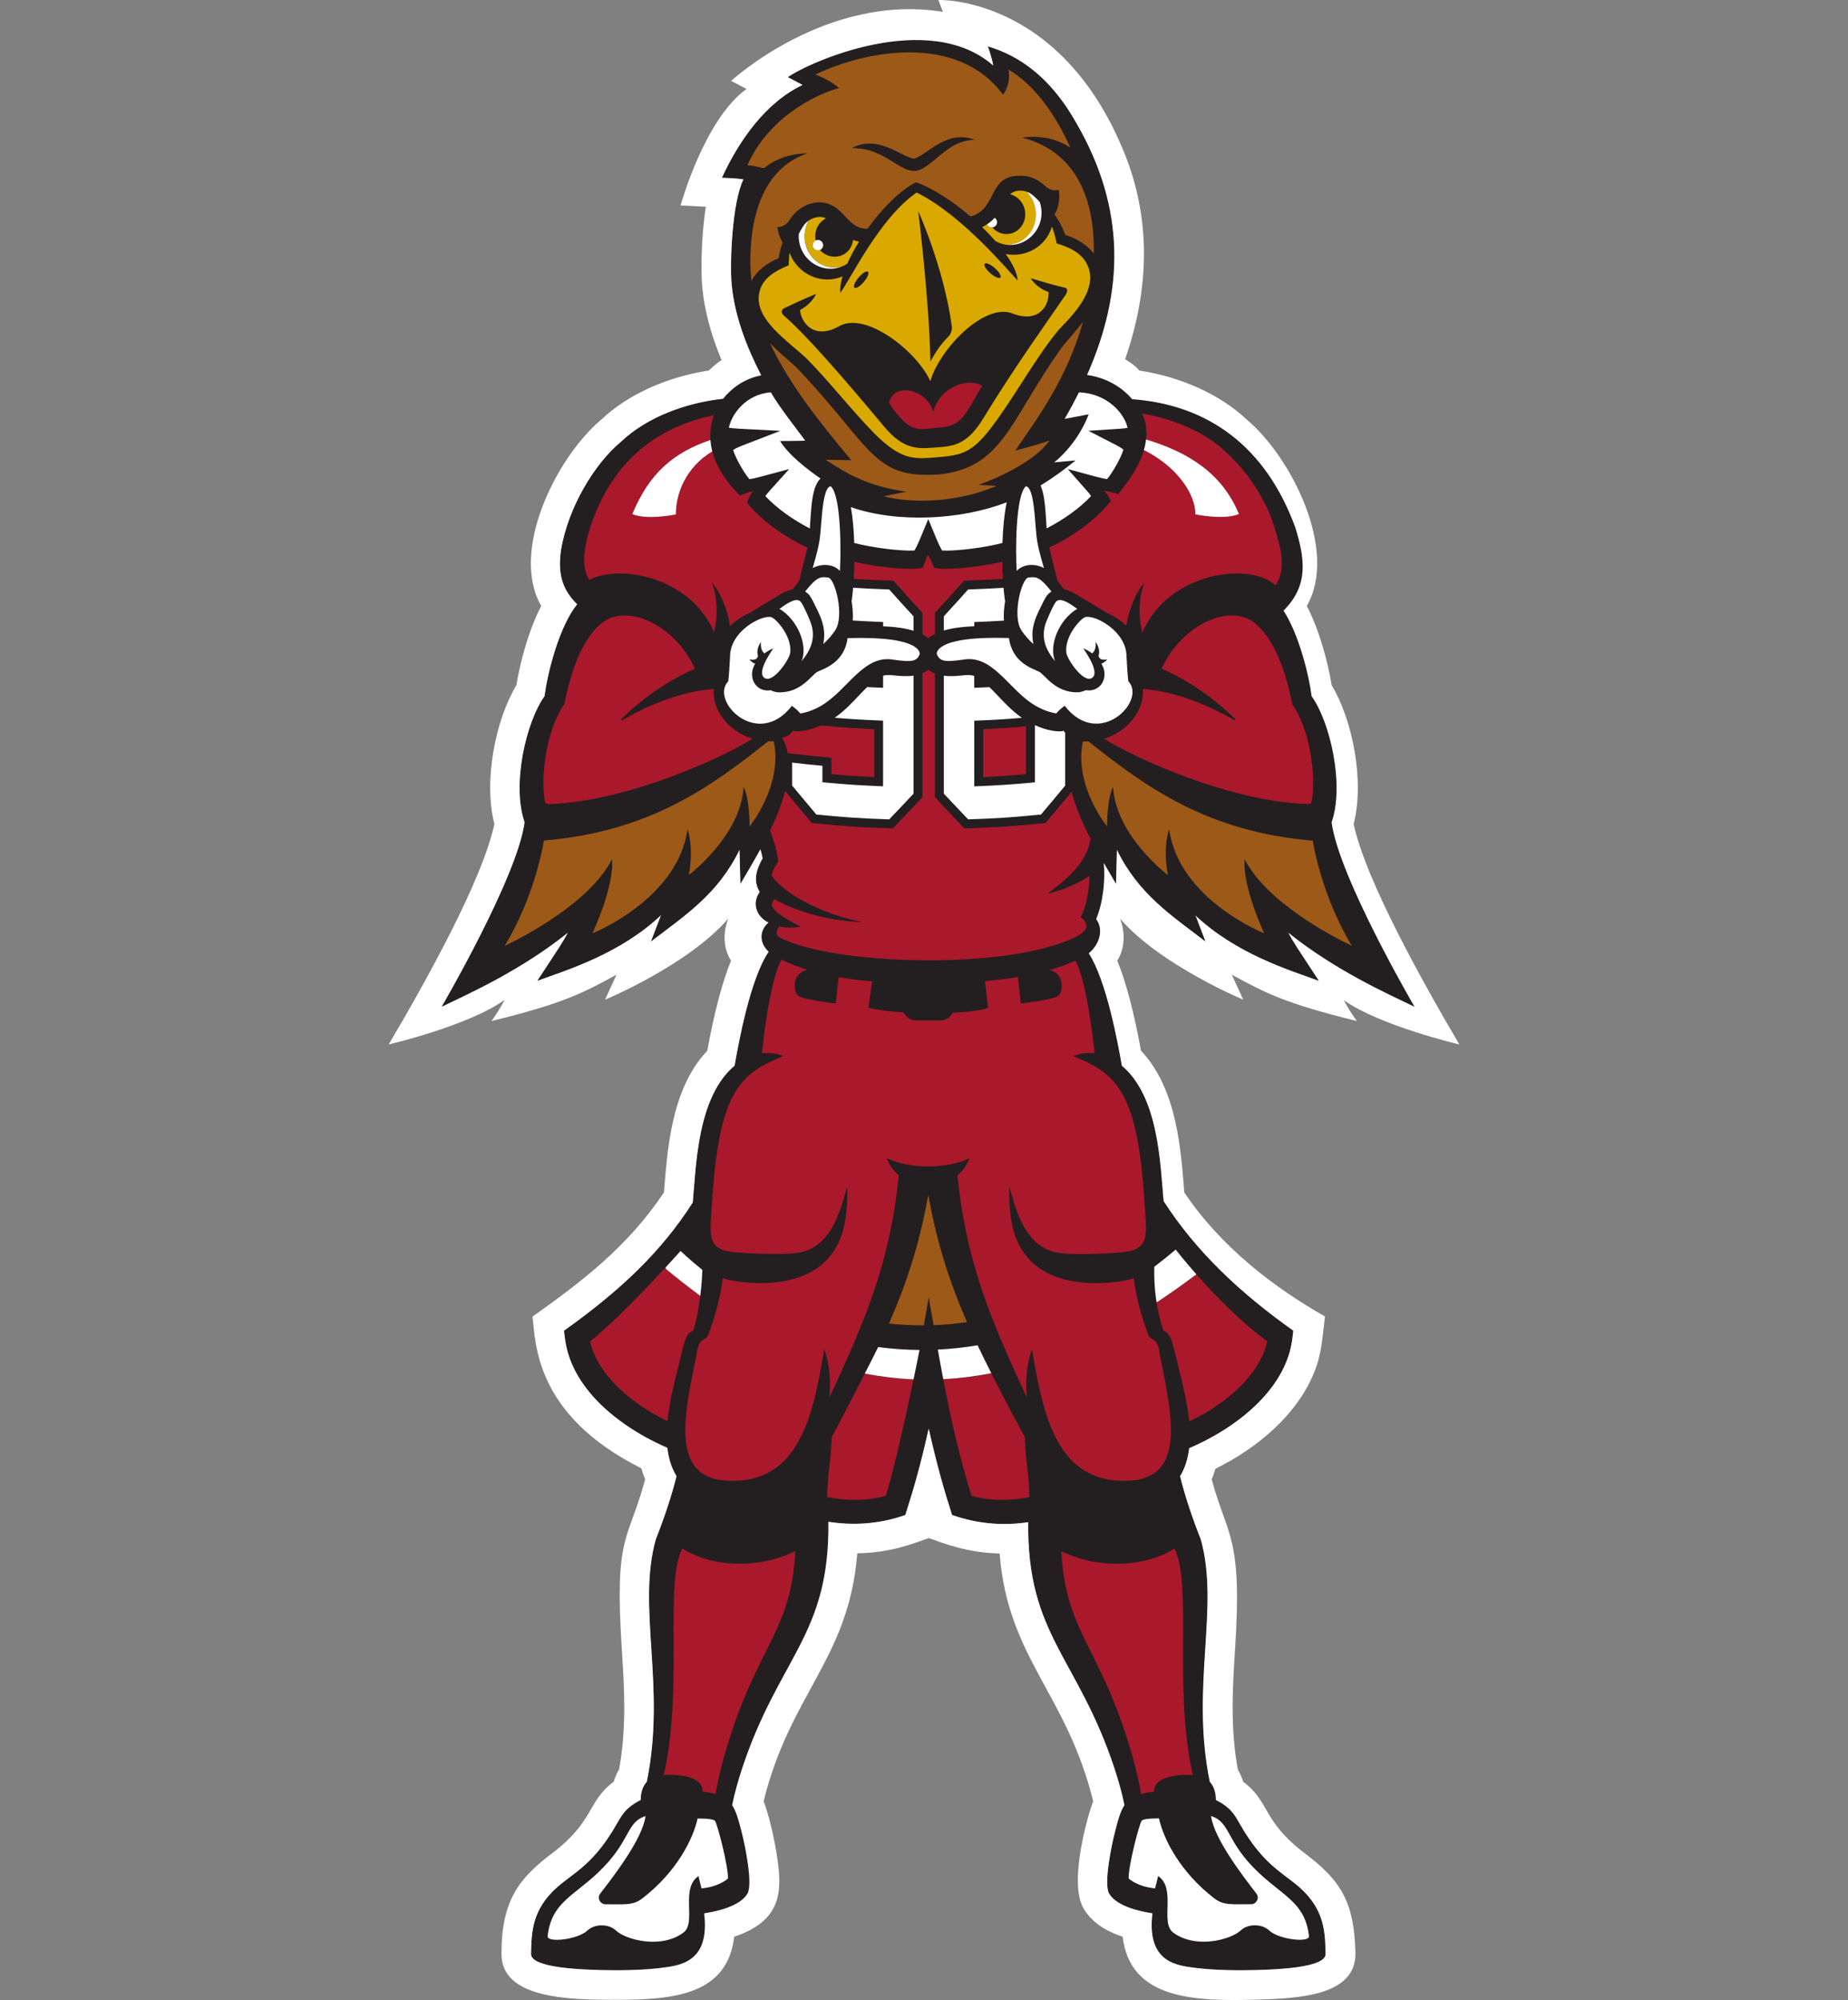 <?xml version="1.0" encoding="UTF-8"?>
<svg id="a" xmlns="http://www.w3.org/2000/svg" viewBox="0 0 332.7 360">
  <rect x="0" y="0" width="332.7" height="360" fill="#808080" stroke="none"/>
  <defs>
    <style>
      .b {
        fill: #231f20;
      }

      .c {
        fill: #fff;
      }

      .d {
        fill: #aa182c;
      }

      .e {
        fill: #daa900;
      }

      .f {
        fill: #9d5918;
      }
    </style>
  </defs>
  <g>
    <g>
      <path class="b" d="M238.64,351.7c-.09-3.9-.15-7.95-4.65-11.98-3.09-2.73-6.63-4.12-10.78-11.44-.87-1.47-1.53-2.91-4.31-4.31,0-1.14-.26-2.38-1.1-3.27-3.52-17.15,1.83-31.39-1.63-43.66-1.45-3.64-2.86-7.84-3.72-11.36.92-1.49,1.43-3.21,1.64-5.04,7.03-3,14.04-8.11,17.08-14.62,1.34-2.86,1.48-4.96,1.66-6.53-9.48-6.74-17.41-14.14-23.34-23.32-.61-6.69-.87-18.79-7.52-24.37-.68-3.93-2.75-15.3-5.96-20.24,2.1-1.71,2.66-4.42,1.34-6.15,1.26-3.03,1.66-7.03,1.37-10.09.84,1.46,1.62,2.74,2.2,3.76l.16-6.14c3.87,7.98,9.83,11.82,15.95,16.51l-1.81-4.73c7.4,6.95,16.78,9.8,22.27,11.8-4.23-6.44-4.38-6.61-5.51-8.66,8.54,6.82,17.61,10.86,22.74,13.34,0,0-13.63-23.31-14.95-33.22,2.35-6.71-.25-18.04-3.59-22.7-.51-3.97-2.31-11.15-5.06-15.41,4.66-4.65,3.76-9.53,2.15-14.88-5.36-14.73-15.78-22.17-29.4-23.18-2.04-2.38-4.9-3.91-8.12-4.36,6.68-15.12,6.98-29.9-1.88-45.24-5.64-10.09-12.31-12.78-16-13.9,0,0,.71,1.86.98,3.45-11.62-10.18-33.07-.67-36.98,2.1,2.05,1.07,1.98,1.03,2.65,1.4-6.73,3.21-11.52,10.18-14.51,16.7,2.54.11,3.13.17,3.87.31-2.07,4.1-2.48,15.32-2.12,18.9.52,5.61,2.67,11.25,5.32,16.35-3.49.68-5.71,2.77-6.87,4.22-6.58.7-13.7,3.28-18.41,7.77-4.49,3.7-9.45,11.52-10.77,19.5-.54,3.9.03,6.91,2.91,9.72-3.21,3.99-5.3,12.19-5.87,16.54-3.34,4.67-5.93,15.99-3.59,22.7-1.32,9.91-14.95,33.22-14.95,33.22,5.13-2.48,14.2-6.52,22.74-13.34-1.13,2.05-1.29,2.22-5.51,8.66,5.49-2,14.87-4.85,22.27-11.8l-1.81,4.73c6.11-4.69,12.07-8.53,15.95-16.51l.16,6.14c.9-1.57,2.24-3.75,3.6-6.25.16.56.3,1.11.4,1.64-1.73,3.05-1.3,4.72-.52,6.07-.41.51-.71,1.27-.73,2.07,0,.21.01.44.05.64.05.2.11.4.17.6.06.2.16.35.25.52.1.16.19.33.31.45.22.26.45.52.69.69.12.1.25.18.37.27.12.08.25.14.37.21.03.02.07.03.1.05-1.5,1.21-1.87,3.48.03,5.25-3.3,4.79-5.43,16.49-6.13,20.5-6.74,5.65-6.91,18-7.54,24.63-5.66,8.88-13.16,15.95-23.18,23.07.25,2.02.48,6.03,4.52,11,3.53,4.32,8.78,7.8,14.09,10.08.21,1.85.72,3.59,1.65,5.1-.85,3.52-2.21,7.53-3.72,11.36-3.46,12.26,1.89,26.5-1.63,43.66-.84.89-1.1,2.13-1.1,3.27-2.79,1.39-3.45,2.83-4.31,4.31-4.16,7.32-7.69,8.72-10.78,11.44-4.51,4.03-4.57,8.08-4.65,11.98,0,2.54,9.42,2.78,12.51,2.88,3.42.09,7.49.03,10.84-.38,3.18-.43,8.92-.79,7.82-9.83,2.26-.34,6.44-1.26,7.79-3.54,1.04-1.76-.48-8.86-.97-10.81-.59-2.36-1.03-3.99-1.78-5.12.44-2.21,1.08-4.43,1.8-6.63,6.61-19.99,15.79-23.97,15.52-44.38,4.38.69,9.13.44,13.85-1.22,1.64-5.13,2.76-9.13,4.21-15.55,1.62,7.16,2.84,11.27,4.21,15.55,4.77,1.68,9.44,1.95,13.71,1.29-.25,20.35,8.92,24.34,15.52,44.31.72,2.2,1.36,4.42,1.8,6.63-.75,1.13-1.18,2.76-1.78,5.12-.49,1.95-2,9.05-.97,10.81,1.35,2.29,5.53,3.2,7.79,3.54-1.1,9.04,4.64,9.4,7.82,9.83,3.35.41,7.42.47,10.84.38,3.09-.09,12.51-.34,12.51-2.88Z"/>
      <path class="b" d="M233.98,339.72c-3.09-2.73-6.63-4.12-10.78-11.44-.87-1.47-1.53-2.91-4.31-4.31,0-1.14-.26-2.38-1.1-3.27-3.52-17.15,1.83-31.39-1.63-43.66-1.45-3.64-2.86-7.84-3.72-11.36.92-1.49,1.43-3.21,1.64-5.04,7.03-3,14.04-8.11,17.08-14.62,1.34-2.86,1.48-4.96,1.66-6.53-9.48-6.74-17.41-14.14-23.34-23.32-.61-6.69-.87-18.79-7.52-24.37-.68-3.93-2.75-15.3-5.96-20.24,2.1-1.71,2.66-4.42,1.34-6.15,1.26-3.03,1.66-7.03,1.37-10.09.84,1.46,1.62,2.74,2.2,3.76l.16-6.14c3.87,7.98,9.83,11.82,15.95,16.51l-1.81-4.73c7.4,6.95,16.78,9.8,22.27,11.8-4.23-6.44-4.38-6.61-5.51-8.66,8.54,6.82,17.61,10.86,22.74,13.34,0,0-13.63-23.31-14.95-33.22,2.35-6.71-.25-18.04-3.59-22.7-.51-3.97-2.31-11.15-5.06-15.41,4.66-4.65,3.76-9.53,2.15-14.88-5.36-14.73-15.78-22.17-29.4-23.18-2.04-2.38-4.9-3.91-8.12-4.36,6.68-15.12,6.98-29.9-1.88-45.24-5.64-10.09-12.31-12.78-16-13.9,0,0,.71,1.86.98,3.45-11.62-10.18-33.07-.67-36.98,2.1,2.05,1.07,1.98,1.03,2.65,1.4-6.73,3.21-11.52,10.18-14.51,16.7,2.54.11,3.13.17,3.87.31-2.07,4.1-2.48,15.32-2.12,18.9.52,5.61,2.67,11.25,5.32,16.35-3.49.68-5.71,2.77-6.87,4.22-6.58.7-13.7,3.28-18.41,7.77-4.49,3.7-9.45,11.52-10.77,19.5-.54,3.9.03,6.91,2.91,9.72-3.21,3.99-5.3,12.19-5.87,16.54-3.34,4.67-5.93,15.99-3.59,22.7-1.32,9.91-14.95,33.22-14.95,33.22,5.13-2.48,14.2-6.52,22.74-13.34-1.13,2.05-1.29,2.22-5.51,8.66,5.49-2,14.87-4.85,22.27-11.8l-1.81,4.73c6.11-4.69,12.07-8.53,15.95-16.51l.16,6.14c.9-1.57,2.24-3.75,3.6-6.25.16.56.3,1.11.4,1.64-1.73,3.05-1.3,4.72-.52,6.07-.41.51-.71,1.27-.73,2.07,0,.21.01.44.05.64.05.2.11.4.17.6.06.2.16.35.25.52.1.16.19.33.31.45.22.26.45.52.69.69.12.1.25.18.37.27.12.08.25.14.37.21.03.02.07.03.1.05-1.5,1.21-1.87,3.48.03,5.25-3.3,4.79-5.43,16.49-6.13,20.5-6.74,5.65-6.91,18-7.54,24.63-5.66,8.88-13.16,15.95-23.18,23.07.25,2.02.48,6.03,4.52,11,3.53,4.32,8.78,7.8,14.09,10.08.21,1.85.72,3.59,1.65,5.1-.85,3.52-2.21,7.53-3.72,11.36-3.46,12.26,1.89,26.5-1.63,43.66-.84.89-1.1,2.13-1.1,3.27-2.79,1.39-3.45,2.83-4.31,4.31-4.16,7.32-7.69,8.72-10.78,11.44-4.51,4.03-4.57,8.08-4.65,11.98,0,2.54,9.42,2.78,12.51,2.88,3.42.09,7.49.03,10.84-.38,3.18-.43,8.92-.79,7.82-9.83,2.26-.34,6.44-1.26,7.79-3.54,1.04-1.76-.48-8.86-.97-10.81-.59-2.36-1.03-3.99-1.78-5.12.44-2.21,1.08-4.43,1.8-6.63,6.61-19.99,15.79-23.97,15.52-44.38,4.38.69,9.13.44,13.85-1.22,1.64-5.13,2.76-9.13,4.21-15.55,1.62,7.16,2.84,11.27,4.21,15.55,4.77,1.68,9.44,1.95,13.71,1.29-.25,20.35,8.92,24.34,15.52,44.31.72,2.2,1.36,4.42,1.8,6.63-.75,1.13-1.18,2.76-1.78,5.12-.49,1.95-2,9.05-.97,10.81,1.35,2.29,5.53,3.2,7.79,3.54-1.1,9.04,4.64,9.4,7.82,9.83,3.35.41,7.42.47,10.84.38,3.09-.09,12.51-.34,12.51-2.88-.09-3.9-.15-7.95-4.65-11.98Z"/>
      <path class="d" d="M153.81,101.12c5.13,1.19,11.15,1.57,12.3,1.04.35-.89.67-1.72.94-2.31.37.57.75,1.41,1.12,2.33,1.22.51,7.31.08,12.27-1.07.02,1.06.05,2.1.11,3.08-2.4.16-4.61.24-6.99.32-2.34,2.61-2.89,3.22-5.24,5.79,0,1.36,0,2.42,0,3.81-.44.22-.84.47-1.19.75-.32-.26-.67-.48-1.06-.69v-3.87c-2.41-2.63-2.94-3.22-5.24-5.79-2.39-.08-4.65-.16-7.13-.33.06-.98.1-2.01.11-3.07Z"/>
      <path class="b" d="M127.5,240.35c.02-.06.01-.03,0,0h0Z"/>
      <path class="b" d="M206.75,240.35c-.02-.06-.01-.03,0,0h0Z"/>
      <path class="d" d="M132.35,309.91c-1.44,4.08-2.79,8.7-3.53,12.98-.66-.18-1.42-.31-2.33-.41.13-2.72-4.27-3.17-6.99-3,3.58-15.62.03-34.22,3.32-40.76,5.35,3.38,13.76,3.74,20.37.46-.69,13.25-5.8,16.49-10.84,30.73ZM191.07,279.19c6.62,3.28,15.02,2.92,20.37-.46,3.29,6.54-.26,25.14,3.32,40.76-2.72-.17-7.12.28-6.99,3-.91.1-1.68.23-2.33.41-.74-4.28-2.09-8.9-3.53-12.98-5.04-14.24-10.15-17.48-10.84-30.73ZM208.7,243.04c-.44-2.32-1.5-1.68-1.94-2.67-1.26-3.45-2.2-6.67-2.63-10.29-3.08.97-12.14,2.07-17.55-2.22-4.36-3.49-4.96-8.72-4.87-14.32,1.48,5.55,3.28,10.82,8.53,11.9,2.95.6,10.86.06,11.35,0,5.52-.38,4.82-2.95,4.49-8.5-1.21-20.27-4.87-23.61-12.84-26.84,1.13-.48,2.45-.68,3.83-.51-.27-2.6-1.49-13.11-3.45-16.69-1.4.64-3.11,1.24-4.66,1.69,2.81.67,2.48,4.07,1.48,4.72-1.02.66-6.66,1.32-6.66,1.32l-.52-4.77c-1.98.34-3.96.57-5.94.73l.56,4.8c-1.04.44-3.45.76-6.37.9-.4.81-1.22,1.37-2.18,1.37h-4.43c-.99,0-1.83-.59-2.21-1.43-2.39-.15-4.63-.43-6.33-.84l.65-4.76c-2.01-.15-4.02-.39-6.03-.75l-.52,4.74s-5.64-.66-6.66-1.32c-1.01-.66-1.34-4.1,1.53-4.74-1.76-.55-3.18-1.12-4.62-1.82-2.02,3.42-3.27,14.2-3.54,16.84,1.38-.16,2.7.04,3.83.51-7.97,3.24-11.62,6.58-12.84,26.84-.34,5.54-1.03,8.12,4.49,8.5.49.05,8.4.59,11.35,0,5.26-1.08,7.05-6.36,8.53-11.9.09,5.61-.51,10.83-4.87,14.32-5.4,4.29-14.47,3.18-17.55,2.22-.43,3.62-1.37,6.84-2.63,10.29-.43.99-1.5.35-1.94,2.67-1.91,10.14-5.57,22.9,5.33,23.48,12.92.7,15.52-11.55,17.52-23.65,1.01,2.66,1.18,5.73.93,8.68,6.81-14.55,10.96-24.84,12.5-40-1.35-1.08-1.95-2.48-2.16-3.06,4.15,1.95,10.69,1.96,14.87,0-.21.58-.8,1.98-2.16,3.06,1.54,15.16,5.69,25.44,12.5,40-.25-2.95-.07-6.03.93-8.68,2,12.1,4.61,24.35,17.52,23.65,10.9-.58,7.24-13.34,5.33-23.48ZM98.71,144.73c-.31,0-.58-.21-.63-.51-.83-5,.48-13.16,3.48-17.43.64-2.76,2.15-10.74,6.66-14.55,4.51-3.82,13.32.18,16.89,8.13-.03.01-.07.03-.1.04-4.42,1.9-9.32,5.19-13.2,9.08l.15.19c4.7-2.85,11.23-5.35,16.56-5.67-.46,3.67,2.77,7.78,6.96,8.93-4.23,2.81-22.04,11.36-36.78,11.79ZM198.76,132.94c4.19-1.15,7.42-5.26,6.96-8.93,5.34.32,11.86,2.82,16.56,5.67l.15-.19c-3.88-3.9-8.78-7.18-13.2-9.08-.03-.01-.07-.03-.1-.04,3.57-7.96,12.38-11.95,16.89-8.13,4.51,3.82,6.02,11.79,6.66,14.55,3,4.26,4.32,12.43,3.48,17.43-.05.3-.32.52-.63.51-14.74-.43-32.55-8.98-36.78-11.79Z"/>
      <path class="d" d="M168.01,74.21c-.75-3.83-7-5.77-7.96-1.68,3.86,5.74,5.27,4.72,8.78,4.46,4.41-.32,4.66-1.95,7.99-7.53-2.44-1.61-7.73.17-8.81,4.74Z"/>
      <path class="d" d="M184.71,130.74v8.6c-2.9.26-4.85.39-7.71.52,0-3.2,0-5.38,0-8.61,2.87-.13,4.89-.26,7.71-.51ZM147.82,130.57c3.67.35,6.01.52,9.56.68v8.61c-2.86-.13-4.81-.26-7.71-.52v-2.95l-1.46-.14c-2.18-.2-3.23-.32-5.41-.58l-.99-.12c-.18-.97-.5-1.9-.99-2.75,1.6-.43,1.9-1.28,1.9-1.28.66.27,2.74.09,5.08-.95ZM192.71,169.08c-12.15,5.25-38.79,4.53-49.55.8-2.81-1.05-4.12-1.32-2.86-3.13.88.22,2.38.31,3.84.04-.78-.42-5.61-2.8-5.15-4.08,0-.19.16-.51.47-.88,4.46,2.62,10.67,3.97,15.85,4.16-7.29-1.44-14.24-5.11-16.42-8.45.22-.9.82-1.86,1.22-2.52-.13-.9-.31-2.42-1.48-5.51,1.11-2.3,2.1-4.74,2.72-7.12,0,0,2.87,3.45,4.81,5.75,6.19.61,8.36.76,14.58.97,2.4-2.52,2.95-3.09,5.32-5.62v-22.32c.41-.17.76-.37,1.06-.6.33.25.73.47,1.19.65,0,4.83,0,17.44,0,22.27,2.38,2.54,2.94,3.14,5.32,5.62,6.17-.21,8.35-.35,14.58-.97,1.92-2.27,2.73-3.23,4.71-5.63.76,2.85,2.04,5.77,3.41,8.44-.4,2.38-1.41,5.33-7.79,9.93,2.44-.58,5.36-1.7,7.6-3.23-.04,2.56-.54,5.44-1.6,7.48l.32.17c1.86,1.88-.15,2.87-2.15,3.78Z"/>
      <path class="d" d="M200,90.17c-.38-.78-.77-1.44-1.21-1.85.99.16,1.77.37,2.49.62,6.01-7.13,5.62-11.73,4.33-14.5,5.34.87,11.26,3.23,15.09,6.93,4.2,3.74,7.37,9.1,8.55,13,1.41,4.29,2.35,7.98.4,11-4.54-4.28-19.29-2.51-23.99,8.49-.82-3.26-.58-6.45.37-9.06-1.56,1.98-2.77,4.67-3.25,7.84-1.01-1-2.26-1.79-3.63-2.41-5.6-3.36-6.14-3.86-7.6-4.15-.37-.52-.76-1.04-1.17-1.55-.79-3.18-1.23-4.86-1.48-5.98,4.04-1.88,8.16-4.75,11.1-8.38Z"/>
      <path class="d" d="M106.09,104.35c-2.7-3.82,1.17-13.21,3.72-17.09,4.29-6.89,10.88-10.93,18.73-12.53-1.19,3.21-1.39,8.38,4.62,14.42l.06.05c.68-.3,1.41-.56,2.36-.81-.42.47-.77,1.22-1.09,2.09l.07.09c2.44,3.03,6.64,6.06,10.8,7.99-.26,1.12-.7,2.8-1.48,5.97-.41.51-.8,1.03-1.17,1.55-1.46.29-2.01.79-7.6,4.15-1.39.64-2.66,1.44-3.69,2.47-.47-3.2-1.68-5.91-3.26-7.9.94,2.59,1.18,5.74.39,8.97-4.3-9.92-16.81-12.27-22.46-9.42Z"/>
      <path class="d" d="M126.07,233.24c-.27,2.13-.68,4.51-1.25,6.25-1.5.71-1.46,1.53-2.9,7.29-.7,2.77-1.45,5.91-1.75,9.01-6.87-3.29-12.66-8.57-13.93-14.36,4.04-3.2,10-9.43,13.58-13.3l.08.29c1.89,1.55,3.94,3.18,6.16,4.82ZM155.75,247.25l-.03-.06c-1.96,3.84-4.6,8.93-5.98,11.49-.21,5.23-.73,6.08-.81,10.59,0,.06,0,.11.01.17,3.51.73,7.18.74,10.54-.22,1.54-4.96,3.7-14.79,4.99-20.95-2.89-.12-6.02-.51-8.72-1.02ZM215.36,229.33l-.03.08c-2.35,1.77-4.77,3.48-7.04,4.97h-.07c.24,1.57.63,3.29,1.22,5.11,1.5.71,1.46,1.53,2.9,7.29.7,2.78,1.46,5.95,1.75,9.06,6.91-3.27,12.77-8.55,14.06-14.41-4.76-3.44-9.57-8.45-12.79-12.1ZM178.47,247.18c-2.92.56-5.9.93-8.65,1.07,1.36,7.12,2.89,13.9,5.08,20.97,3.34.95,6.95.95,10.4.25,0-.07,0-.13.01-.2-.08-4.51-.59-5.36-.81-10.59-1.98-3.69-4.09-7.66-6.04-11.5Z"/>
      <path class="e" d="M191.19,58.74c-2.46,2.58-5.44,7.39-8.24,11.7-7.04,10.85-8.31,11.42-14.46,11.88-3.94.32-6.29.56-11.24-4.47-3.75-3.82-8.09-9.31-11.81-13.08-3.24-3.26-10.43-7.52-8.55-12.79.86-2.38,3.35-3.48,5.09-4.22.06-.75.06-1.48.15-2.28,1.54,4.04,5.91,5.83,9.55,4.27-.33,1.13-.48,2.15-.4,2.97,1.89-2.56,7.06-13.44,13.74-18.06,8.2,4,16.81,14.42,18.19,15.84-.08-1.32-.88-2.99-2.15-4.78,3.4.68,7.17-1.14,8.32-4.93.4,1.01.66,2.08.86,3.02,2.14.66,4.43,1.64,5.46,3.75,1.97,3.91-1.55,8.16-4.51,11.18ZM191.73,51.79c-2.89-.67-6.18-1.73-6.18-1.73.31.59,1.59,2.01,3.22,2.49.17,2.27-1.62,5.75-6.49,3.87-5.13-1.98-13.19,6.53-14.79,12.19-2.4-5.37-11.62-12.62-16.41-9.9-4.54,2.57-6.88-.66-7.05-2.93,1.55-.71,2.66-2.26,2.89-2.89,0,0-3.18,1.33-5.84,2.64-.28.14-.62.7.07,1.3,3.84,3.3,10.59,11.05,18,19.93,3.6,4.32,6.24,4.01,9.21,3.79,2.97-.21,5.63-.29,8.56-5.09,6.04-9.87,12.04-18.16,14.9-22.35.18-.26.66-1.15-.1-1.33ZM155.51,50.75c.67-.79,1.01-1.61.75-1.83-.26-.22-1.01.24-1.69,1.04-.67.79-1.01,1.61-.75,1.83.26.22,1.01-.24,1.69-1.04ZM178.28,49.17c.78.69,1.6,1.03,1.82.78.22-.26-.23-1.02-1.01-1.7-.78-.69-1.6-1.03-1.82-.78-.22.26.23,1.02,1.01,1.7ZM170.64,60.69c.55-.52.81-1.27.71-2.02-1.45-10.57-6.04-20.69-6.04-20.69,0,0,1.99,16,2.19,27.09.38-.68,1.58-2.89,3.14-4.38ZM147.61,44.99c-.11.05-.22.07-.34.08-.52.01-.95-.4-.96-.92,0-.38.21-.71.54-.87h-.01c-.02-.11-.04-.22-.05-.33-.17-1.57.63-3,1.9-3.64-.73-.39-1.56-.31-2.34-.01-.28.1-.53.24-.75.4-.57,1-.84,2.2-.7,3.46.33,3.05,2.93,5.28,5.81,4.97.34-.04.66-.11.97-.21.3-.13.6-.29.87-.47.55-1.27,1.27-2.61,2.1-3.95-.4-.08-.73-.19-1.06-.32-.48,3.33-4.24,3.87-5.97,1.82ZM184.81,34.5c-.35-.12-.72-.19-1.16-.19-.8.02-1.36.26-1.8.66,1.34.32,2.45,1.48,2.68,3,.31,1.98-.95,3.83-2.82,4.12-1.18.19-2.32-.29-3.07-1.16.05,0,.1,0,.15-.02-.45.11-.9-.13-1.08-.54.03-.02.06-.05.1-.07-.3.2-.62.39-.98.56.01.02.03.05.04.07.84.81,1.63,1.64,2.34,2.46.58.33,1.21.55,1.87.65.34.02.68,0,1.03-.05,2.86-.45,4.79-3.27,4.32-6.3-.2-1.26-.79-2.36-1.61-3.18Z"/>
    </g>
    <path class="f" d="M139.31,133.46c1.65,7.94-4.35,15.27-4.35,15.27,0,0,0-5.1-1.09-7.08-.49,8.8-9.88,15.86-9.88,15.86,0,0,1.01-4.4-.21-8.3-1.73,12.69-17.12,18.78-17.12,18.78,0,0,3.94-8.34,3.53-13.35-3.98,7.77-15.64,13.84-19.35,15.62,0,0,5.06-7.68,7.09-18.97,18.9-1.59,29.88-9.52,40.39-17.88.34.02.67.03.99.03ZM137.51,30.28c-1.11-.27-1.83-.44-2.95-.55,3.73-8.44,12-12.65,16.5-13.89-1.89-1.63-4.29-2.41-4.29-2.41,9.06-4.37,25.64-7.51,33.81,3.63,1.57-2.22.98-4.55.98-4.55,4.8,2.88,8.52,8.2,11.13,14.06-2.18-1.44-5.07-2.29-8.68-1.81,11.37,2.94,13.05,13.77,12.9,20.87-1.23-1.63-3.12-2.71-5.13-3.35-.46-1.24-1.1-2.6-1.93-3.66,1.01-1.61.92-3.69.75-4.5-.67.33-1.72.03-2.36-.57-1.15-1.08-2.4-1.77-3.98-1.89-6.61-.56-4.52,6.01-9.54,7.3-3.21-2.75-6.81-5.1-9.83-6.16-3,1.58-6.18,4.84-8.71,8.38-2.81,0-3.54-2.15-5.61-3.72-2.71-2.07-6.55-.92-8.48,2.22-.41.67-1.37,1.31-2.14,1.16.04.58.32,1.74.93,2.83-.32.89-.55,1.82-.68,2.79-2.06.87-3.91,2.18-4.91,4.12-.11-.97-.18-1.94-.2-2.92-.13-10.66,3.43-17.8,10.3-20.06-3.36.05-5.96,1.14-7.87,2.68ZM153.33,26.67c6.59-.2,9.37,5.87,12.9,3.58,1.19-.64,2.99-2.39,4.28-3.28,2.43-1.77,4.15-1.75,4.94-1.83-4.97-1.82-8.15,2.42-10.8,3.41-2.29-.12-6.42-4.5-11.33-1.88ZM160.04,238.23c2.07.22,4.17.33,6.28.32.3-1.71.59-3.4.88-5.04.3,1.68.58,3.35.87,5.01,1.99-.07,4-.26,6.02-.55-3.16-7.25-5.46-14.36-6.97-22.93-1.52,8.68-3.87,15.86-7.08,23.2ZM194.96,57.95c-1.5,1.93-3.14,3.65-4.13,5.05-9.2,13.04-10.35,21.28-22,22.42-.07,0-.06,0-.09,0-11.64.7-11.78-4.94-25.04-18.96-1.1-1.15-3.17-2.74-5.07-4.67,3.59,7.64,9.34,14.7,14.62,21.04l-4.61-.07c3.99,2.6,7.69,4.77,14.52,5.74l-4.09.82c5.19,1.37,13.4,1.13,20.35-1.87l-3.27-.17s9.29-3.14,12.8-7.98c-2.72.94-6.17,1.8-6.17,1.8,3.89-5.66,9.27-12.86,12.18-23.14ZM243.42,170.28s-5.06-7.68-7.09-18.97c-18.9-1.59-29.88-9.52-40.39-17.88-.34.02-.67.03-.99.03-1.65,7.94,4.35,15.27,4.35,15.27,0,0,0-5.1,1.09-7.08.49,8.8,9.88,15.86,9.88,15.86,0,0-1.01-4.4.21-8.3,1.73,12.69,17.12,18.78,17.12,18.78,0,0-3.94-8.34-3.53-13.35,3.98,7.77,15.64,13.84,19.35,15.62Z"/>
  </g>
  <path class="c" d="M144.96,106.46c2.03-2.57,2.71-2.65,3.84-2.54l.32.04c1.2.2,2.91,6.72,1.32,9.36-.51.87-1.66,2.13-2.23,2.6.66-3.12-.67-5.32-1.88-7.78-.48-.88-.64-1.18-1.39-1.69ZM151.21,102.76c.22-3.47.23-13.5-1.64-15.23-1.08.05-1.42,3.35-1.59,5.06-.43,4.5-.11,4.21-1.67,9.66,1.38-.78,3.63-.87,4.9.51ZM152.59,114.85c-.57,4.44-4.27,5.51-5.38,6.04-1.12.54-2.93,3.87-7.1,3.72-.36-.01-.9-.14-1.36-.37-2.17.33-3.55-1.39-3.34-3.26.08-.6.29-1.09.54-1.51-.44-.17-.73-.43-1.05-.77.8.12,1.39.08,1.56-.63-.28-.95.03-1.7.51-2.55-.02.79.04,1.64.66,2.09.48-.37,1.01-.67,1.58-.91h.01c-.89,1.32-2.99,4.51-1.52,5.37,1.52.87,4.42-3.35,4.57-4.59.33-3.05-2.66-6.21-3.42-6.4-1.74-.44-7.42,2.53-7.42,7.11-.05.92-.18,3.44-.32,4.43-3.39,3.54,5.29,12.32,11.41,4.48.01-.02.02-.04.04-.05.41.28,1.04.77,1.51,1.36,0,0,2.2-.22,4.61-1.93,4.24-2.95,7.1-8.67,12.18-7.74,3.36.48,4.22.3,4.72-1.02,0,0,.63-3.29-12.99-2.86ZM144.29,119.03c1.84-2.21,2.54-4.32,1.72-6.82-.14-.44-1.57-3.86-2-4.02-.86-.7-2.74.73-3.68,1.4,3.36,1.99,5.18,6.74,3.96,9.44ZM189.29,106.46c-2.03-2.57-2.71-2.65-3.84-2.54l-.32.04c-1.2.2-2.91,6.72-1.32,9.36.51.87,1.66,2.13,2.23,2.6-.66-3.12.67-5.32,1.88-7.78.48-.88.64-1.18,1.39-1.69ZM187.94,102.25c-1.57-5.45-1.24-5.16-1.67-9.66-.17-1.71-.51-5.01-1.59-5.06-1.87,1.73-1.86,11.76-1.64,15.23,1.28-1.38,3.52-1.29,4.9-.51ZM168.66,117.71c.51,1.32,1.36,1.5,4.72,1.02,5.08-.93,7.94,4.79,12.18,7.74,2.42,1.71,4.61,1.93,4.61,1.93.47-.59,1.1-1.07,1.51-1.36.01.02.02.04.04.05,6.12,7.84,14.79-.94,11.41-4.48-.13-1-.27-3.51-.32-4.43,0-4.59-5.68-7.56-7.42-7.11-.76.19-3.75,3.35-3.42,6.4.16,1.24,3.06,5.47,4.57,4.59,1.47-.86-.63-4.05-1.52-5.36h.01c.57.23,1.09.53,1.58.9.62-.44.68-1.29.66-2.09.48.85.79,1.61.51,2.55.17.71.76.75,1.56.63-.32.34-.61.61-1.05.77.25.42.46.91.54,1.51.22,1.87-1.17,3.59-3.34,3.26-.46.22-1.01.35-1.36.37-4.17.15-5.99-3.18-7.1-3.72-1.11-.54-4.81-1.6-5.38-6.04-13.62-.43-12.99,2.86-12.99,2.86ZM193.93,109.59c-.94-.68-2.82-2.1-3.68-1.4-.43.16-1.86,3.58-2,4.02-.82,2.51-.12,4.61,1.72,6.82-1.22-2.7.6-7.46,3.96-9.44ZM175.4,112.73v-.76c2.14-.09,3.75-.16,5.35-.27-.11-1.2.03-2.48.22-3.62h-.05c-.1-.68-.18-1.45-.25-2.28-1.9.12-3.83.21-6.37.3-1.75,1.95-2.63,2.92-4.38,4.83v2.56c1.64-.49,3.57-.7,5.47-.77ZM191.77,131.89v9.51c-1.74,2.1-2.61,3.14-4.36,5.21-5.23.52-7.86.69-13.11.87-1.75-1.83-2.63-2.76-4.38-4.62,0-7.08,0-14.16,0-21.24.27.03.55.06.85.07,2.43.06,3.41-.45,4.62-.03,0,.67,0,1.37,0,2.14,1.01-.04,1.91-.08,2.75-.12.4.39.84.84,1.34,1.37,1.27,1.35,2.61,2.78,4.26,3.98.08.06.17.11.25.17-2.96.26-5.07.38-8.59.52,0,4.73,0,7.09,0,11.82,4.37-.18,6.56-.32,10.92-.73v-10.28c2.39,1.08,4.52,1.27,5.19,1,0,0,.06.16.25.38ZM153.58,105.79c1.95.13,3.9.22,6.5.31,1.75,1.95,2.63,2.92,4.38,4.83v2.6c-1.63-.5-3.56-.73-5.47-.8v-.77c-2.19-.09-3.84-.17-5.48-.28.11-1.2-.03-2.47-.22-3.62h.05c.1-.69.18-1.46.25-2.28ZM164.46,121.6v21.26c-1.75,1.87-2.63,2.79-4.38,4.62-5.25-.18-7.87-.36-13.11-.87-1.74-2.06-2.62-3.11-4.36-5.21v-4.14c2.18.26,3.27.38,5.45.58v2.96c4.36.41,6.55.55,10.92.73v-11.82c-3.58-.14-5.83-.27-8.71-.52.08-.06.16-.11.24-.17,1.65-1.19,2.99-2.63,4.26-3.98.5-.53.95-.98,1.35-1.37.87.04,1.81.08,2.87.13v-2.18c1.16-.34,2.15.13,4.49.07.35-.01.67-.04.98-.09ZM127.9,79.2c-6.75,2.3-11.03,6.04-14.06,13.33,2.67,1.14,7.84.06,7.84.06-.02-3.57,1.63-8.36,6.55-11.35-.18-.71-.29-1.39-.33-2.04ZM206.33,79.11c-.07.59-.19,1.22-.39,1.89,5.95,2.97,9.3,7.92,9.27,11.58,0,0,5.17,1.08,7.84-.06-3.07-7.39-9.15-11.13-16.72-13.42ZM155.75,247.25c2.71.51,5.83.9,8.72,1.02.57-2.74.97-4.76,1.07-5.29-2.5-.02-4.99-.2-7.44-.52-.28.59-1.21,2.44-2.39,4.73l.03.06ZM122.52,225.16c1.27,1.19,2.58,2.32,3.92,3.4,0,.79-.12,2.62-.37,4.68-2.22-1.64-4.27-3.27-6.16-4.82l-.08-.29c1.24-1.35,2.2-2.41,2.69-2.96ZM169.82,248.25c-.34-1.76-.66-3.53-.98-5.34,2.37-.11,4.76-.37,7.16-.77.77,1.63,1.61,3.32,2.47,5.03-2.92.56-5.9.93-8.65,1.07ZM215.33,229.41c-2.35,1.77-4.77,3.48-7.04,4.97h-.07c-.43-2.71-.44-4.94-.41-6.37,1.29-.98,2.58-2.02,3.86-3.1.43.57,1.77,2.25,3.69,4.42l-.03.08ZM181.24,90.41c-.44,2.12-.68,4.7-.77,7.32-2.96.78-8.03,1.49-10.86,1.36-.6-.99-1.06-2.19-2.49-5.66-1.43,3.46-1.9,4.67-2.49,5.66-2.82.12-7.88-.57-10.84-1.36-.07-2.27-.26-4.51-.6-6.45,8.35,2.92,19.88,2.31,28.06-.88ZM194.27,70.62c5.36.23,8.25,4.06,8.73,6.39-.85.15-.71.12-7.05.53,5.51,2.83,5.65,2.86,6.3,3.39-.36,1.27-1.8,3.96-2.95,5.31-1.04-.16-1.51-.31-7.06-1.81,3.92,4.45,3.8,4.28,4.19,4.85-1.97,2.13-4.98,4.28-8,5.82-.22-3.65-.37-6.06-1.09-7.73,2.34-1.41,4.41-2.97,6.31-4.5l-3.87.35s4.05-3,6.23-8.65l-4.34.83c.93-1.61,1.79-3.2,2.58-4.8ZM140.49,77.55c-8.23-.42-8.2-.4-9.27-.56.45-2.35,3.03-6.05,7.56-6.37.01.02.02.03.03.05,1.68,2.87,4.2,5.98,6.16,8.64-.27.04-4.53.07-4.53.07,1.58,2.58,5.09,5.24,7.27,6.74-.45.45-.78,1.07-1.02,1.78l-.14.03s.07.05.11.07c-.52,1.62-.66,3.77-.86,7.12-3.02-1.54-6.04-3.7-8.01-5.83.39-.56.3-.43,4.29-4.86-5.56,1.49-6.1,1.66-7.16,1.82-1.13-1.33-2.55-3.96-2.93-5.25.8-.53.87-.5,8.5-3.45ZM241.87,179.98c6.6,4.69,20.86,8.01,20.86,8.01-6.49-11.01-16.84-29.49-19.03-39.67,2.01-7.79-.23-18.82-3.95-24.97-.6-3.67-2.04-9.57-4.48-14.29,5.7-9.89-2.73-26.74-10.81-33.54-4.77-4.49-11.73-7.65-19.35-8.83-.8-.99-1.74-1.49-2.55-2.04,4.42-12.7,4.64-25.24-.09-37C190.98-.85,168.94,0,168.94,0l.82,2.14c-20.95-3.44-38.13,12.42-38.13,12.42l2.78,1.45c-7.61,5.43-11.88,20.97-11.88,20.97l4.54.23c-.87,5.6-.89,11.94-.64,14.48.39,4.12,1.55,8.53,3.48,13.14-.82.44-2.31,1.86-2.31,1.86-7.63,1.18-14.59,4.34-19.35,8.83-8.08,6.8-16.51,23.65-10.81,33.54-2.44,4.72-3.88,10.61-4.48,14.29-3.72,6.15-5.97,17.18-3.95,24.97-2.18,10.18-12.53,28.66-19.03,39.67,0,0,14.27-3.32,20.86-8.01-.76,1.47-1.62,2.78-2.37,3.81,13.17-3.26,16.31-4.99,22.52-8.35l-2.06,4.5s14.97-6.23,22.17-14.59c-1.72,4.54.51,7.55.51,7.55-1.59,3.92-3.01,9.3-4.28,16.23-6.59,6.95-7.19,18.16-7.79,25.49-6.56,9.83-14.88,16.11-23.67,22.36.58,4.65.33,17.66,19.59,27.3.19.69.42,1.36.69,2-3.1,11.45-5.55,9.7-4.2,30.63.44,6.87.9,13.96-.5,21.59-.41.67-.73,1.4-.96,2.19-4.87,3.64-3.36,7.04-11.19,12.96-5.87,4.44-9.03,8.48-9.02,18.04,0,8.04,12.1,8.26,20.63,8.26,10.49,0,20.04-.93,21.27-11.36,8.64-2.86,8.57-8.32,7.8-13.85-.58-4.2-1.74-8.62-2.5-10.53,4.8-19.46,15.35-25.63,16.86-44.63,5.94-.11,9.77-1.64,12.88-2.74,3,1.06,6.87,2.62,12.74,2.77,1.52,18.95,12.04,25.1,16.85,44.6-.84,2.11-4.53,14.55-1.72,19.32,1.34,2.27,3.69,3.96,7.03,5.06,1.33,11.3,12.89,11.66,24.31,11.32,7.56-.22,17.76-.75,17.59-8.42-.2-9.11-2.61-13-9.02-17.84-7.85-5.93-6.3-9.3-11.19-12.96-.23-.78-.56-1.51-.96-2.19-1.39-7.63-.94-14.72-.5-21.59,1.32-20.55-1.32-20-4.2-30.63.26-.62.48-1.26.67-1.92,8.06-3.99,14.26-9.75,17.22-16.08,1.8-3.84,1.9-6.18,2.5-11.33-9.09-5.15-18.77-12.51-25.33-22.34-.6-7.33-1.21-18.55-7.79-25.49-1.27-6.93-2.68-12.31-4.28-16.23,0,0,2.22-3.01.51-7.55,7.2,8.36,22.17,14.59,22.17,14.59l-2.06-4.5c6.2,3.35,9.35,5.09,22.52,8.35-.75-1.03-1.62-2.33-2.37-3.81ZM215.22,164.74l1.81,4.73c-6.11-4.69-12.07-8.53-15.95-16.51l-.16,6.14c-.58-1.02-1.36-2.31-2.2-3.76.29,3.06-.11,7.06-1.37,10.09,1.31,1.73.76,4.44-1.34,6.15,3.21,4.94,5.27,16.3,5.96,20.24,6.65,5.58,6.9,17.68,7.52,24.37,5.92,9.19,13.86,16.59,23.34,23.32-.18,1.57-.32,3.67-1.66,6.53-3.05,6.51-10.05,11.62-17.08,14.62-.22,1.83-.72,3.55-1.64,5.04.85,3.52,2.27,7.72,3.72,11.36,3.46,12.26-1.89,26.5,1.63,43.66.84.89,1.1,2.13,1.1,3.27,2.79,1.39,3.45,2.83,4.31,4.31,4.16,7.32,7.69,8.72,10.78,11.44,4.51,4.03,4.57,8.08,4.65,11.98,0,2.54-9.42,2.78-12.51,2.88-3.42.09-7.49.03-10.84-.38-3.18-.43-8.92-.79-7.82-9.83-2.26-.34-6.44-1.26-7.79-3.54-1.04-1.76.48-8.86.97-10.81.59-2.36,1.03-3.99,1.78-5.12-.44-2.21-1.08-4.43-1.8-6.63-6.6-19.97-15.77-23.96-15.52-44.31-4.26.65-8.94.39-13.71-1.29-1.37-4.28-2.59-8.4-4.21-15.55-1.45,6.43-2.57,10.42-4.21,15.55-4.72,1.67-9.47,1.92-13.85,1.22.27,20.41-8.91,24.39-15.52,44.38-.72,2.2-1.36,4.42-1.8,6.63.75,1.13,1.18,2.76,1.78,5.12.49,1.95,2,9.05.97,10.81-1.35,2.29-5.53,3.2-7.79,3.54,1.1,9.04-4.64,9.4-7.82,9.83-3.35.41-7.42.47-10.84.38-3.09-.09-12.51-.34-12.51-2.88.09-3.9.15-7.95,4.65-11.98,3.09-2.73,6.63-4.12,10.78-11.44.87-1.47,1.53-2.91,4.31-4.31,0-1.14.26-2.38,1.1-3.27,3.52-17.15-1.83-31.39,1.63-43.66,1.51-3.82,2.86-7.84,3.72-11.36-.93-1.51-1.44-3.25-1.65-5.1-5.31-2.29-10.56-5.76-14.09-10.08-4.04-4.96-4.27-8.97-4.52-11,10.02-7.12,17.53-14.19,23.18-23.07.63-6.63.8-18.97,7.54-24.63.69-4,2.82-15.71,6.13-20.5-1.9-1.77-1.52-4.04-.03-5.25-.03-.02-.07-.03-.1-.05-.12-.07-.25-.13-.37-.21-.12-.09-.25-.18-.37-.27-.24-.17-.47-.44-.69-.69-.12-.12-.21-.29-.31-.45-.09-.17-.19-.32-.25-.52-.06-.2-.12-.4-.17-.6-.04-.2-.04-.42-.05-.64.02-.79.32-1.56.73-2.07-.78-1.35-1.21-3.02.52-6.07-.1-.53-.24-1.08-.4-1.64-1.36,2.5-2.7,4.68-3.6,6.25l-.16-6.14c-3.87,7.98-9.83,11.82-15.95,16.51l1.81-4.73c-7.4,6.95-16.78,9.8-22.27,11.8,4.23-6.44,4.38-6.61,5.51-8.66-8.54,6.82-17.61,10.86-22.74,13.34,0,0,13.63-23.31,14.95-33.22-2.35-6.71.25-18.04,3.59-22.7.56-4.35,2.66-12.55,5.87-16.54-2.89-2.81-3.45-5.82-2.91-9.72,1.32-7.99,6.29-15.8,10.77-19.5,4.71-4.5,11.83-7.07,18.41-7.77,1.16-1.45,3.37-3.54,6.87-4.22-2.65-5.1-4.8-10.75-5.32-16.35-.36-3.57.06-14.8,2.12-18.9-.74-.14-1.33-.2-3.87-.31,2.99-6.52,7.78-13.5,14.51-16.7-.67-.37-.6-.33-2.65-1.4,3.91-2.77,25.36-12.28,36.98-2.1-.27-1.59-.98-3.45-.98-3.45,3.69,1.12,10.36,3.82,16,13.9,8.86,15.34,8.56,30.12,1.88,45.24,3.21.45,6.08,1.98,8.12,4.36,13.63,1.01,24.05,8.45,29.4,23.18,1.61,5.36,2.51,10.23-2.15,14.88,2.75,4.26,4.54,11.43,5.06,15.41,3.34,4.67,5.93,15.99,3.59,22.7,1.32,9.91,14.95,33.22,14.95,33.22-5.13-2.48-14.2-6.52-22.74-13.34,1.13,2.05,1.29,2.22,5.51,8.66-5.49-2-14.87-4.85-22.27-11.8ZM147.27,45.07c.52-.01.93-.44.92-.96s-.44-.93-.96-.92c-.52.01-.93.44-.92.96.01.52.44.93.96.92ZM151.66,47.92c-.31.1-.64.17-.97.21-2.88.31-5.48-1.92-5.81-4.97-.13-1.26.14-2.46.7-3.46-.86.6-1.33,1.55-1.78,2.42-.23,4.51,4.17,7.42,7.86,5.8ZM187.18,36.35c-.78-.85-1.45-1.54-2.37-1.85.82.82,1.41,1.92,1.61,3.18.48,3.03-1.46,5.86-4.32,6.3-.35.05-.69.07-1.03.05,3.9.6,7.58-3.29,6.11-7.69ZM178.79,40.91c.5-.12.81-.63.69-1.14-.06-.25-.21-.45-.41-.57-.37.42-.81.81-1.36,1.17.18.41.63.65,1.08.54ZM125.59,327.31c-.81,3.77-3.85,9.69-9.94,14.38-1.69,1.3-3.15,1.06-6.65,1.06-.95,0-1.54-1.15-.96-1.89,2.49-3.24,7.64-9.89,8.18-13.98-3.61,1.14-2.56,4.53-8.62,10.24-4.51,4.25-8.37,5.45-9.01,11.39-.04,1.23,5.45.59,7.16-1.03,1.37-1.3,3.92-1.17,5.07-.06,1.85,1.77,8.25,3.42,12.23.42,2.41-1.82-.64-7.9,2.7-10.16l.54,2.21c3.17-.27,4.77-1.77,4.77-1.77.04-2.44-1.96-9.93-2.34-10.39s-3.13-.41-3.13-.41ZM205.53,327.72c-.38.46-2.38,7.96-2.34,10.39,0,0,1.6,1.51,4.77,1.77l.54-2.21c3.34,2.27.29,8.35,2.7,10.16,3.98,3,10.38,1.35,12.23-.42,1.16-1.11,3.7-1.24,5.07.06,1.71,1.62,7.21,2.26,7.16,1.03-.65-5.94-4.5-7.14-9.01-11.39-6.06-5.7-5.02-9.1-8.62-10.24.54,4.08,5.68,10.74,8.18,13.98.57.75-.01,1.89-.96,1.89-3.49,0-4.96.24-6.65-1.06-6.09-4.69-9.13-10.62-9.94-14.38,0,0-2.75-.05-3.13.41Z"/>
</svg>